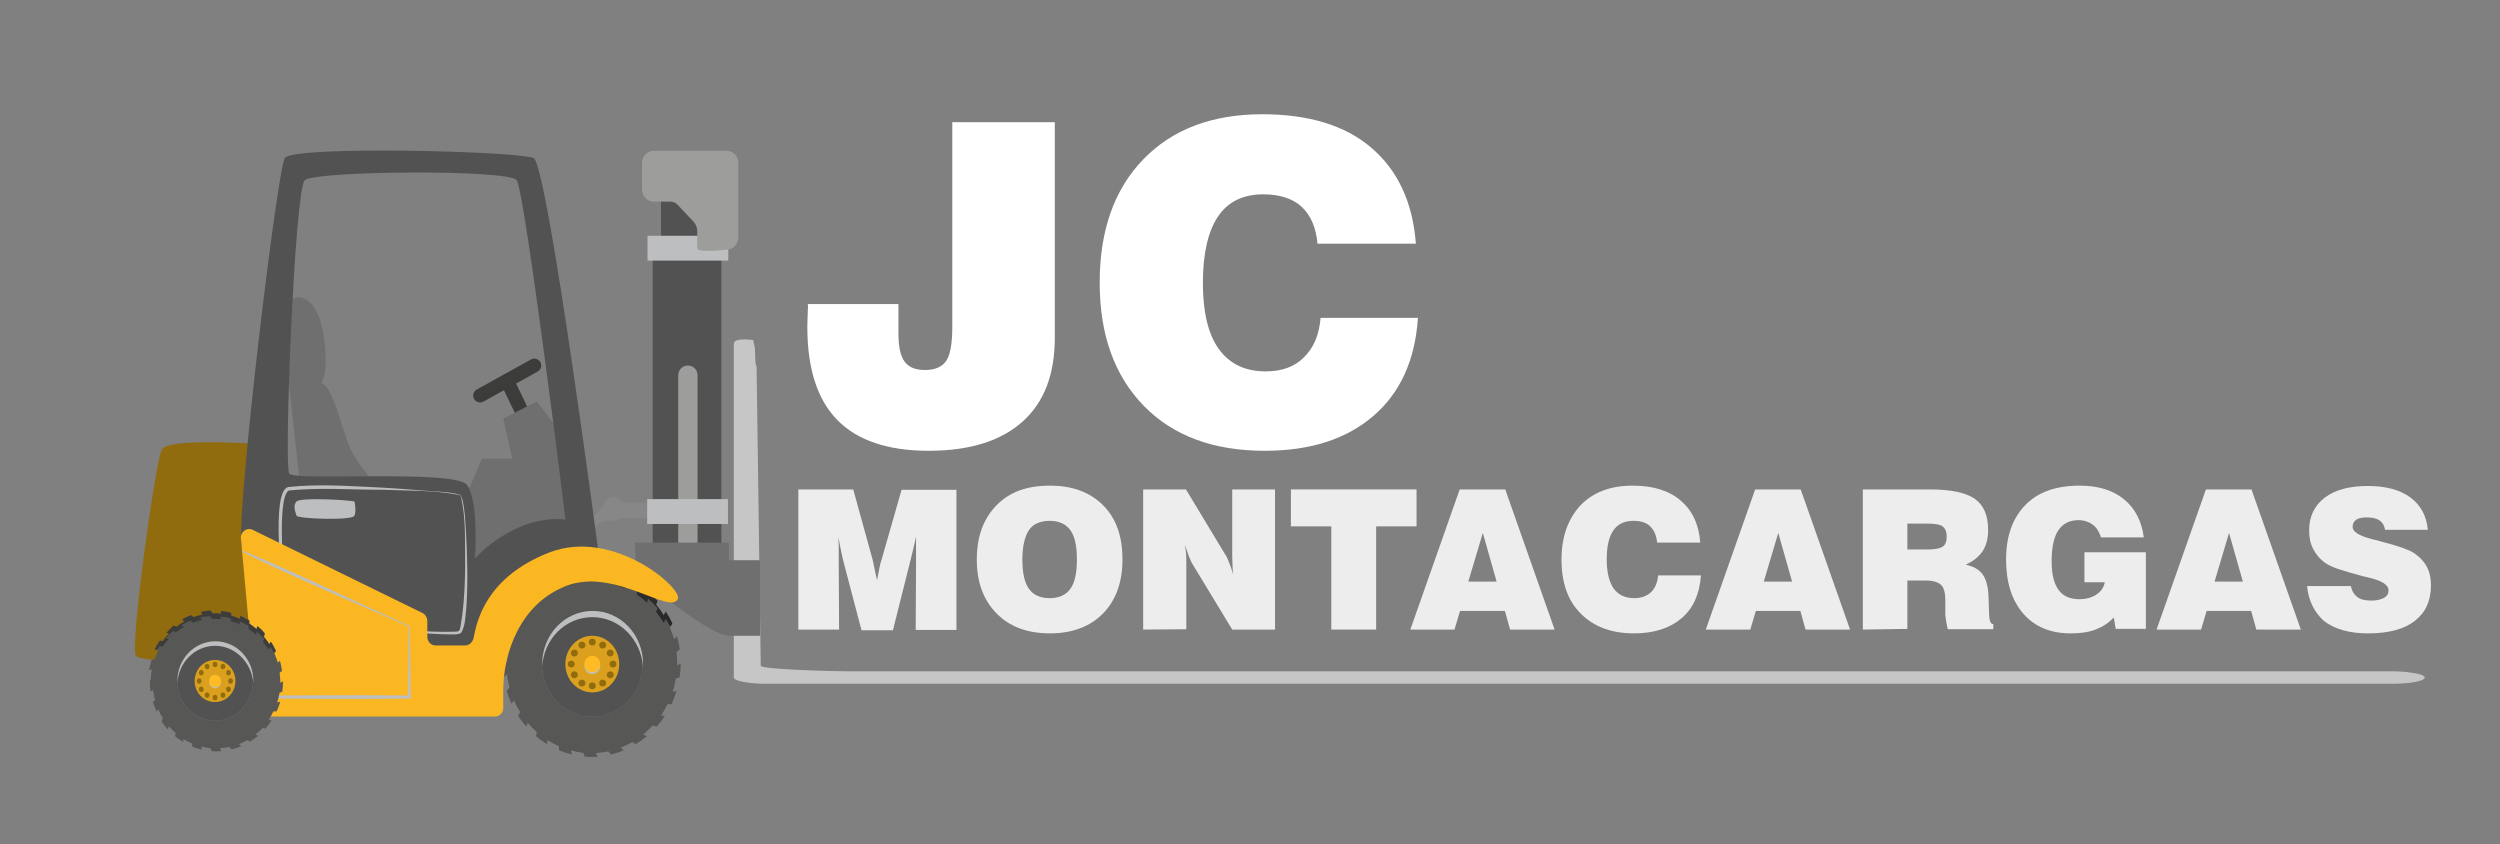 <?xml version="1.0" encoding="UTF-8"?> <svg xmlns="http://www.w3.org/2000/svg" xmlns:xlink="http://www.w3.org/1999/xlink" version="1.1" id="Capa_1" x="0px" y="0px" viewBox="0 0 724.3 244.6" style="enable-background:new 0 0 724.3 244.6;" xml:space="preserve"><rect x="0" y="0" width="724.3" height="244.6" fill="#808080" stroke="none"/> <style type="text/css"> .st0{fill:#C6C6C6;} .st1{fill:#525252;} .st2{fill:#878787;} .st3{fill:#9D9D9C;} .st4{fill:#706F6F;} .st5{fill:none;stroke:#3C3C3B;stroke-width:4;stroke-linecap:round;stroke-linejoin:round;stroke-miterlimit:10;} .st6{fill:#916C0F;} .st7{fill:#575756;} .st8{fill:#BCBEC0;} .st9{fill:#DBA11E;} .st10{fill:#FFBB23;} .st11{fill:url(#SVGID_1_);} .st12{fill:#FAB722;} .st13{clip-path:url(#SVGID_00000106839232093493066840000007409818455722816649_);} .st14{fill:#706F6F;stroke:#3C3C3B;stroke-width:4;stroke-linecap:round;stroke-linejoin:round;stroke-miterlimit:10;} .st15{fill:#3C3C3B;} .st16{fill:none;stroke:#8A8A8A;stroke-miterlimit:10;} .st17{enable-background:new ;} .st18{fill:#FFFFFF;} .st19{fill:#EDEDED;} </style> <g id="BACKGROUND"> </g> <g> <g> <path class="st0" d="M219.2,106.2l1.2,86.7c0,1,20.4,1.6,25.6,1.6h447c2,0,4,0.1,5.7,0.4l0,0c7.3,1,3.4,3.2-5.7,3.2H222.1 c-5.2,0-9.5-0.8-9.5-1.8V99.7c0-1,1-1.7,5.6-1.2l0.4,1.8C218.9,101.2,218.6,105.5,219.2,106.2z"></path> <rect x="191.5" y="55.1" class="st1" width="11.9" height="15.5"></rect> <rect x="176.8" y="145.6" class="st2" width="11.6" height="4.4"></rect> <path class="st2" d="M179.8,150.2c-0.8,0.6-1.8,0.8-2.7,0.6l0,0c-3.9-0.2-5.8,3-6.4,4.1v0c-0.2,0.7-0.6,1.3-1.2,1.7 c-1.5,1.1-3.5,0.8-4.6-0.8s-0.7-3.7,0.7-4.8c0.7-0.5,1.6-0.7,2.4-0.6l0,0c3.9,0.4,6.6-3.6,6.6-3.6l0,0c0.2-0.8,0.6-1.6,1.3-2.1 c1.5-1.1,3.5-0.8,4.6,0.8C181.6,146.9,181.3,149.1,179.8,150.2z"></path> <rect x="189.1" y="71.9" class="st1" width="19.9" height="88"></rect> <path class="st3" d="M199.3,105.9L199.3,105.9c1.5,0,2.8,1.2,2.8,2.8v50.4c0,1.5-1.2,2.8-2.8,2.8l0,0c-1.5,0-2.8-1.2-2.8-2.8 v-50.4C196.5,107.2,197.7,105.9,199.3,105.9z"></path> <path class="st4" d="M211.2,157.2v5.1h9v21.9c0,0-3.6,0-9,0s-22.6-14.4-22.6-14.4l-4.1-0.8l-0.6-11.8L211.2,157.2L211.2,157.2z"></path> <line class="st5" x1="146.9" y1="110.3" x2="152.2" y2="121.3"></line> <polygon class="st4" points="139.6,132.9 148.4,132.9 145.8,121.3 155.5,116.3 161.5,124.1 170.6,155.9 163.8,156.6 148.4,165.4 131,165.4 131,153.2 "></polygon> <path class="st4" d="M83.7,111.1c-2.4-1-2.6-22.7,1-24.5s8.1,1.7,9.3,12.2c1.1,9.8-0.7,12-1,12c3.2,1.3,5.3,10.5,7.7,17.2 c2.4,6.8,9.3,13.4,9.3,13.4l-22.4,4.9C87.6,146.4,83.7,111.6,83.7,111.1z"></path> <path class="st6" d="M46.9,130.2c1.9-3.3,25.6-1.7,25.6-1.7l6.9,62.8c0,0-38.5,1.5-40.1-1.4C37.7,187.1,45,133.5,46.9,130.2z"></path> <path class="st1" d="M82.5,45.8c2.2-3.7,68-2,72.1,0s19.2,117.3,19.2,117.3l-21.1,8.7l-9.5,15l-16,9.7c0,0-56.2-26.7-57.3-39 S80.3,49.5,82.5,45.8z M83.8,137.2c1.6,2.3,48-1.3,51.5,3.3c3.5,4.7,2.3,21.3,2.3,21.3s11.1-12.7,26.2-11.3 c0.1,0-11.8-95.3-14.1-98.3c-2.5-3.2-58.6-2.7-61.4,0C85.4,54.8,82.2,134.9,83.8,137.2z"></path> <g> <path class="st7" d="M146.9,191.7c0-1.3,0.1-2.6,0.4-3.9l-1.1,0.4c0.2-1.3,0.5-2.6,0.9-3.9l1.1-0.2c0.4-1.2,0.9-2.4,1.4-3.6 l-1.2,0c0.6-1.2,1.2-2.4,1.9-3.5l1.1,0.1c0.7-1.1,1.5-2,2.4-3l-1.1-0.3c0.9-1,1.8-1.9,2.8-2.7l1.1,0.5c1-0.8,2-1.5,3.1-2.1 l-1-0.7c1.1-0.7,2.3-1.3,3.5-1.7l0.9,0.8c1.1-0.4,2.3-0.8,3.6-1.1l-0.8-0.9c1.2-0.3,2.5-0.5,3.8-0.6l0.6,1c0.4,0,0.8,0,1.2,0 c0.8,0,1.6,0,2.4,0.1l-0.4-1.1c1.3,0.1,2.6,0.3,3.8,0.6l0.3,1.2c1.2,0.3,2.4,0.7,3.5,1.2l-0.1-1.2c1.2,0.5,2.4,1.1,3.5,1.8 l-0.1,1.2c1.1,0.7,2.1,1.4,3,2.3l0.2-1.2c1,0.8,1.9,1.8,2.8,2.8l-0.4,1.1c0.8,1,1.6,2,2.2,3.1l0.6-1.1c0.7,1.1,1.4,2.3,1.9,3.5 l-0.7,1c0.5,1.2,0.9,2.4,1.3,3.6l0.8-0.9c0.4,1.3,0.7,2.6,0.8,3.9l-0.9,0.7c0.1,1.1,0.2,2.1,0.2,3.3c0,0.2,0,0.4,0,0.6l1-0.6 c0,1.4-0.1,2.7-0.3,4l-1.1,0.4c-0.2,1.3-0.5,2.5-0.9,3.8l1.1-0.2c-0.4,1.3-0.9,2.5-1.4,3.8l-1.2,0c-0.6,1.1-1.2,2.3-1.9,3.3 l1.1,0.1c-0.7,1.1-1.5,2.2-2.4,3.1l-1.1-0.3c-0.9,0.9-1.8,1.8-2.8,2.6l1.1,0.5c-1,0.8-2.1,1.6-3.2,2.3l-1-0.6 c-1.1,0.6-2.2,1.2-3.4,1.6l0.9,0.8c-1.2,0.5-2.4,0.9-3.7,1.2l-0.7-0.9c-1.2,0.2-2.4,0.4-3.7,0.5l0.6,1c-0.6,0.1-1.3,0.1-1.9,0.1 c-0.6,0-1.3,0-1.9-0.1l-0.4-1.1c-1.2-0.1-2.5-0.4-3.6-0.7l0.3,1.2c-1.2-0.3-2.5-0.7-3.7-1.2l-0.1-1.2c-1.1-0.5-2.2-1.1-3.3-1.8 l-0.1,1.2c-1.1-0.7-2.2-1.4-3.2-2.3l0.2-1.2c-0.9-0.8-1.8-1.7-2.6-2.7l-0.4,1.1c-0.9-1-1.7-2-2.4-3.1l0.6-1.1 c-0.7-1.1-1.3-2.2-1.8-3.4l-0.7,1c-0.6-1.2-1-2.5-1.4-3.8l0.8-0.9c-0.3-1.2-0.6-2.5-0.7-3.8l-0.9,0.7c-0.2-1.3-0.3-2.7-0.3-4.1 v-0.1L146.9,191.7z M171.6,207.7c8.1,0,14.6-6.9,14.6-15.3c0-8.4-6.5-15.3-14.6-15.3s-14.6,6.9-14.6,15.3 S163.5,207.7,171.6,207.7z"></path> <ellipse class="st1" cx="171.6" cy="192.4" rx="14.6" ry="15.3"></ellipse> <path class="st8" d="M171.6,178.8c-7.8,0-14.1,6.4-14.5,14.4c0-0.3,0-0.6,0-0.9c0-8.4,6.5-15.3,14.6-15.3s14.6,6.9,14.6,15.3 c0,0.3,0,0.6,0,0.9C185.7,185.2,179.4,178.8,171.6,178.8z"></path> <ellipse class="st9" cx="171.6" cy="192.4" rx="7.8" ry="8.2"></ellipse> <ellipse class="st8" cx="171.6" cy="192.9" rx="2.3" ry="2.4"></ellipse> <g> <ellipse class="st6" cx="171.6" cy="186" rx="1" ry="1"></ellipse> <ellipse class="st6" cx="171.6" cy="198.7" rx="1" ry="1"></ellipse> </g> <g> <ellipse class="st6" cx="174.6" cy="186.9" rx="1" ry="1"></ellipse> <ellipse class="st6" cx="168.6" cy="197.9" rx="1" ry="1"></ellipse> </g> <g> <ellipse class="st6" cx="176.8" cy="189.2" rx="1" ry="1"></ellipse> <ellipse class="st6" cx="166.4" cy="195.5" rx="1" ry="1"></ellipse> </g> <g> <ellipse class="st6" cx="168.6" cy="186.9" rx="1" ry="1"></ellipse> <ellipse class="st6" cx="174.6" cy="197.9" rx="1" ry="1"></ellipse> </g> <g> <ellipse class="st6" cx="166.4" cy="189.2" rx="1" ry="1"></ellipse> <ellipse class="st6" cx="176.8" cy="195.5" rx="1" ry="1"></ellipse> </g> <g> <ellipse class="st6" cx="177.6" cy="192.4" rx="1" ry="1"></ellipse> <ellipse class="st6" cx="165.5" cy="192.4" rx="1" ry="1"></ellipse> </g> <ellipse class="st10" cx="171.6" cy="192.4" rx="2.3" ry="2.4"></ellipse> <linearGradient id="SVGID_1_" gradientUnits="userSpaceOnUse" x1="827.375" y1="754.468" x2="827.375" y2="832.337" gradientTransform="matrix(-0.953 0 0 1 960.435 -595.89)"> <stop offset="0" style="stop-color:#363636"></stop> <stop offset="1" style="stop-color:#000000"></stop> </linearGradient> <path class="st11" d="M192.3,180.4c-0.7-1.1-1.4-2.1-2.2-3.1l0.4-1.1c-0.9-1-1.8-1.9-2.8-2.8l-0.2,1.2c-0.9-0.8-1.9-1.6-3-2.3 l0.1-1.2c-1.1-0.7-2.3-1.3-3.5-1.8l0.1,1.2c-1.1-0.5-2.3-0.9-3.5-1.2l-0.3-1.2c-1.2-0.3-2.5-0.5-3.8-0.6l0.4,1.1 c-0.8-0.1-1.6-0.1-2.4-0.1c-0.4,0-0.8,0-1.2,0l-0.6-1c-1.3,0.1-2.6,0.3-3.8,0.6l0.8,0.9c-1.2,0.3-2.4,0.6-3.6,1.1l-0.9-0.8 c-1.2,0.5-2.4,1.1-3.5,1.7l1,0.7c-1.1,0.6-2.1,1.3-3.1,2.1l-1.1-0.5c-1,0.8-1.9,1.8-2.8,2.7l1.1,0.3c-0.9,0.9-1.7,1.9-2.4,3 l-1.1-0.1c-0.3,0.4-0.6,0.9-0.8,1.4l-1.1,0c0.6-1.2,1.2-2.4,1.9-3.5l1.1,0.1c0.7-1.1,1.5-2,2.4-3l-1.1-0.3c0.9-1,1.8-1.9,2.8-2.7 l1.1,0.5c1-0.8,2-1.5,3.1-2.1l-1-0.7c1.1-0.7,2.3-1.3,3.5-1.7l0.9,0.8c1.1-0.4,2.3-0.8,3.6-1.1l-0.8-0.9c1.2-0.3,2.5-0.5,3.8-0.6 l0.6,1c0.4,0,0.8,0,1.2,0c0.8,0,1.6,0,2.4,0.1l-0.4-1.1c1.3,0.1,2.6,0.3,3.8,0.6l0.3,1.2c1.2,0.3,2.4,0.7,3.5,1.2l-0.1-1.2 c1.2,0.5,2.4,1.1,3.5,1.8l-0.1,1.2c1.1,0.7,2.1,1.4,3,2.3l0.2-1.2c1,0.8,1.9,1.8,2.8,2.8l-0.4,1.1c0.8,1,1.6,2,2.2,3.1l0.6-1.1 c0.7,1.1,1.4,2.3,1.9,3.5l-0.6,0.9c-0.4-0.8-0.8-1.5-1.3-2.3L192.3,180.4z"></path> </g> <g> <path class="st8" d="M133.2,143.3c0.4,0.3,0.5,0.8,0.7,1.2c0.8,3.1,0.9,6.4,1.1,9.6c0.4,7.4,0.6,14.8,0.1,22.1 c-0.3,2.3-0.2,4.8-1.4,7c-0.4,0.5-1,0.5-1.6,0.6c-12,0.1-23.9-2.1-35.8-3.6c-4.3-0.8-8.9-1-12.9-2.7c-0.1-0.1-0.3-0.3-0.3-0.4 c-0.4-1-0.5-2.1-0.7-3.1c-0.8-4.7-3.9-31.8,1.1-32.9c9.3-1,18.5-0.2,27.7,0.2c3.7,0.2,7.4,0.5,11,0.8 C125.4,142.4,130.1,142.4,133.2,143.3L133.2,143.3z M133.1,143.4c-7.2-1.4-14.7-1.2-22-1.5c-9.1,0-18.4-0.7-27.4,0.2 c-3.7,1.9-1.4,27.1-0.7,31.8c0.2,1,0.3,2,0.6,3c0.1,0.2,0.4,0.3,0.7,0.4c7.4,2.3,15.3,3.1,23,4.1c8.2,0.9,16.5,1.9,24.7,1.6 c0.4,0,0.9-0.1,1-0.3c0.2-0.2,0.3-0.7,0.4-1.1c1.6-9,1.4-18.3,1.3-27.4c-0.1-3.2-0.3-6.4-1-9.6 C133.6,144.1,133.5,143.6,133.1,143.4L133.1,143.4z"></path> </g> <path class="st12" d="M196.4,173.5c-2.1,4.8-18.1-8.9-31.9-3.9s-18.7,19.7-18.7,30.4v5.1c0,1.4-1.1,2.5-2.4,2.5H76.7 c-1.2,0-2.3-1-2.4-2.3L69.8,156c-0.2-1.9,1.7-3.3,3.4-2.5l49.2,24.1c0.8,0.4,1.4,1.3,1.4,2.3v4.6c0,1.4,1.1,2.5,2.4,2.5h8.6 c1.1,0,2.1-0.9,2.4-2.1c0.9-4.8,3.5-17.7,22.1-24.9C177.9,153,197.8,170.5,196.4,173.5z"></path> <g> <g> <g> <defs> <path id="SVGID_00000098196271238545497990000011463402834613152685_" d="M196.4,173.5c-2.1,4.8-18.1-8.9-31.9-3.9 s-18.7,19.7-18.7,30.4v5.1c0,1.4-1.1,2.5-2.4,2.5H76.7c-1.2,0-2.3-1-2.4-2.3L69.8,156c-0.2-1.9,1.7-3.3,3.4-2.5l49.2,24.1 c0.8,0.4,1.4,1.3,1.4,2.3v4.6c0,1.4,1.1,2.5,2.4,2.5h8.6c1.1,0,2.1-0.9,2.4-2.1c0.9-4.8,3.5-17.7,22.1-24.9 C177.9,153,197.8,170.5,196.4,173.5z"></path> </defs> <clipPath id="SVGID_00000116922764447868381200000015168600575289055116_"> <use xlink:href="#SVGID_00000098196271238545497990000011463402834613152685_" style="overflow:visible;"></use> </clipPath> <g style="clip-path:url(#SVGID_00000116922764447868381200000015168600575289055116_);"> <path class="st8" d="M66.1,157.8c17.8,7.2,35.1,15.7,52.6,23.6l0.1,0v0.1c0,6.8,0.2,13.6,0.2,20.5v0.4h-0.4 c-17.9,0.2-38.4,0.1-56.3-0.4c12.7-0.7,29.2-0.5,42.2-0.6l14.1,0.1l-0.4,0.4c0.2-6.6,0-14.4,0.3-20.3 C101.1,173.8,82.9,166.5,66.1,157.8L66.1,157.8z"></path> </g> </g> </g> </g> <line class="st14" x1="154.8" y1="105.9" x2="139.1" y2="114.6"></line> <path class="st8" d="M102.7,145.3c-1.2-0.4-15.6-1.3-16.8,0s-0.2,3.2,0,4.1s16.2,1.5,16.8,0S102.7,145.3,102.7,145.3z"></path> <g> <path class="st7" d="M43.7,196.8c0-1,0.1-1.9,0.3-2.9l-0.8,0.3c0.2-1,0.4-2,0.7-3l0.9-0.2c0.3-0.9,0.7-1.8,1.1-2.7l-0.9,0 c0.4-0.9,0.9-1.8,1.5-2.6l0.9,0.1c0.5-0.8,1.1-1.5,1.8-2.2l-0.8-0.2c0.7-0.7,1.4-1.4,2.1-2.1l0.8,0.4c0.7-0.6,1.5-1.1,2.3-1.6 l-0.7-0.5c0.8-0.5,1.7-0.9,2.6-1.3l0.7,0.6c0.9-0.3,1.8-0.6,2.7-0.8l-0.6-0.7c0.9-0.2,1.9-0.4,2.9-0.4l0.5,0.8c0.3,0,0.6,0,0.9,0 c0.6,0,1.2,0,1.8,0.1l-0.3-0.8c1,0.1,1.9,0.2,2.9,0.5l0.2,0.9c0.9,0.2,1.8,0.6,2.6,0.9l-0.1-0.9c0.9,0.4,1.8,0.8,2.6,1.3l0,0.9 c0.8,0.5,1.5,1.1,2.2,1.7l0.2-0.9c0.8,0.6,1.5,1.3,2.1,2.1l-0.3,0.9c0.6,0.7,1.2,1.5,1.7,2.3l0.4-0.8c0.5,0.8,1,1.7,1.4,2.6 l-0.5,0.7c0.4,0.9,0.7,1.8,1,2.7l0.6-0.6c0.3,1,0.5,2,0.6,3l-0.7,0.5c0.1,0.8,0.2,1.6,0.2,2.4c0,0.1,0,0.3,0,0.5l0.8-0.4 c0,1-0.1,2-0.2,3l-0.8,0.3c-0.2,1-0.4,1.9-0.7,2.8l0.9-0.2c-0.3,1-0.6,1.9-1.1,2.8l-0.9,0c-0.4,0.9-0.9,1.7-1.4,2.5l0.9,0.1 c-0.5,0.8-1.2,1.6-1.8,2.4l-0.8-0.2c-0.7,0.7-1.3,1.3-2.1,1.9l0.8,0.4c-0.8,0.6-1.6,1.2-2.4,1.7l-0.7-0.5 c-0.8,0.5-1.7,0.9-2.5,1.2l0.7,0.6c-0.9,0.4-1.8,0.7-2.8,0.9l-0.6-0.7c-0.9,0.2-1.8,0.3-2.8,0.4l0.5,0.8c-0.5,0-1,0.1-1.4,0.1 c-0.5,0-1,0-1.5-0.1l-0.3-0.8c-0.9-0.1-1.8-0.3-2.7-0.5l0.2,0.9c-0.9-0.2-1.9-0.5-2.8-0.9l-0.1-0.9c-0.9-0.4-1.7-0.8-2.5-1.3 l0,0.9c-0.8-0.5-1.6-1.1-2.4-1.7l0.2-0.9c-0.7-0.6-1.4-1.3-2-2l-0.3,0.9c-0.7-0.7-1.3-1.5-1.8-2.4l0.4-0.8 c-0.5-0.8-1-1.7-1.3-2.6l-0.5,0.7c-0.4-0.9-0.8-1.9-1.1-2.8l0.6-0.6c-0.2-0.9-0.4-1.9-0.6-2.9l-0.7,0.5c-0.1-1-0.2-2-0.2-3.1 v-0.1L43.7,196.8z M62.3,208.8c6.1,0,11-5.1,11-11.5s-4.9-11.5-11-11.5s-11,5.1-11,11.5S56.2,208.8,62.3,208.8z"></path> <ellipse class="st1" cx="62.3" cy="197.3" rx="11" ry="11.5"></ellipse> <path class="st8" d="M62.3,187.1c-5.8,0-10.6,4.8-10.9,10.8c0-0.2,0-0.4,0-0.6c0-6.4,4.9-11.5,11-11.5s11,5.1,11,11.5 c0,0.2,0,0.4,0,0.6C72.9,191.9,68.1,187.1,62.3,187.1z"></path> <ellipse class="st9" cx="62.3" cy="197.3" rx="5.9" ry="6.1"></ellipse> <ellipse class="st8" cx="62.3" cy="197.6" rx="1.7" ry="1.8"></ellipse> <g> <ellipse class="st6" cx="62.3" cy="192.5" rx="0.7" ry="0.8"></ellipse> <ellipse class="st6" cx="62.3" cy="202.1" rx="0.7" ry="0.8"></ellipse> </g> <g> <ellipse class="st6" cx="64.6" cy="193.1" rx="0.7" ry="0.8"></ellipse> <ellipse class="st6" cx="60" cy="201.4" rx="0.7" ry="0.8"></ellipse> </g> <g> <ellipse class="st6" cx="66.2" cy="194.9" rx="0.7" ry="0.8"></ellipse> <ellipse class="st6" cx="58.3" cy="199.7" rx="0.7" ry="0.8"></ellipse> </g> <g> <ellipse class="st6" cx="60" cy="193.1" rx="0.7" ry="0.8"></ellipse> <ellipse class="st6" cx="64.6" cy="201.4" rx="0.7" ry="0.8"></ellipse> </g> <g> <ellipse class="st6" cx="58.3" cy="194.9" rx="0.7" ry="0.8"></ellipse> <ellipse class="st6" cx="66.2" cy="199.7" rx="0.7" ry="0.8"></ellipse> </g> <g> <ellipse class="st6" cx="66.8" cy="197.3" rx="0.7" ry="0.8"></ellipse> <ellipse class="st6" cx="57.7" cy="197.3" rx="0.7" ry="0.8"></ellipse> </g> <ellipse class="st10" cx="62.3" cy="197.3" rx="1.7" ry="1.8"></ellipse> <path class="st15" d="M77.9,188.3c-0.5-0.8-1.1-1.6-1.7-2.3l0.3-0.9c-0.7-0.7-1.4-1.4-2.1-2.1l-0.2,0.9c-0.7-0.6-1.5-1.2-2.2-1.7 l0-0.9c-0.8-0.5-1.7-0.9-2.6-1.3l0.1,0.9c-0.8-0.4-1.7-0.7-2.6-0.9l-0.2-0.9c-0.9-0.2-1.9-0.4-2.9-0.5l0.3,0.8 c-0.6-0.1-1.2-0.1-1.8-0.1c-0.3,0-0.6,0-0.9,0l-0.5-0.8c-1,0.1-1.9,0.2-2.9,0.4l0.6,0.7c-0.9,0.2-1.8,0.5-2.7,0.8l-0.7-0.6 c-0.9,0.4-1.8,0.8-2.6,1.3l0.7,0.5c-0.8,0.5-1.6,1-2.3,1.6l-0.8-0.4c-0.8,0.6-1.5,1.3-2.1,2.1l0.8,0.2c-0.7,0.7-1.2,1.4-1.8,2.2 l-0.9-0.1c-0.2,0.3-0.4,0.7-0.6,1l-0.8,0c0.4-0.9,0.9-1.8,1.5-2.6l0.9,0.1c0.5-0.8,1.1-1.5,1.8-2.2l-0.8-0.2 c0.7-0.7,1.4-1.4,2.1-2.1l0.8,0.4c0.7-0.6,1.5-1.1,2.3-1.6l-0.7-0.5c0.8-0.5,1.7-0.9,2.6-1.3l0.7,0.6c0.9-0.3,1.8-0.6,2.7-0.8 l-0.6-0.7c0.9-0.2,1.9-0.4,2.9-0.4l0.5,0.8c0.3,0,0.6,0,0.9,0c0.6,0,1.2,0,1.8,0.1l-0.3-0.8c1,0.1,1.9,0.2,2.9,0.5l0.2,0.9 c0.9,0.2,1.8,0.6,2.6,0.9l-0.1-0.9c0.9,0.4,1.8,0.8,2.6,1.3l0,0.9c0.8,0.5,1.5,1.1,2.2,1.7l0.2-0.9c0.8,0.6,1.5,1.3,2.1,2.1 l-0.3,0.9c0.6,0.7,1.2,1.5,1.7,2.3l0.4-0.8c0.5,0.8,1,1.7,1.4,2.6l-0.5,0.6c-0.3-0.6-0.6-1.2-1-1.7L77.9,188.3z"></path> </g> <g> <g> <path class="st16" d="M258.2,140.4"></path> </g> </g> <rect x="187.5" y="144.6" class="st8" width="23.4" height="7.2"></rect> <rect x="187.6" y="68.3" class="st8" width="23.4" height="7.2"></rect> <path class="st3" d="M213.9,47.2v21.6c0,1.8-1.3,3.3-3,3.5c-3.5,0.4-8.9,0.8-8.9-0.4v-5.1c0-0.9-0.4-1.8-1-2.5l-4.6-4.9 c-0.6-0.7-1.5-1-2.4-1h-4.6c-1.9,0-3.4-1.6-3.4-3.5v-7.7c0-1.9,1.5-3.5,3.4-3.5h21.1C212.4,43.7,213.9,45.2,213.9,47.2z"></path> </g> </g> <g class="st17"> <path class="st18" d="M234,88.1h26.3v8.6c0,3.8,0.6,6.5,1.8,8.1s3.1,2.4,5.9,2.4c2.9,0,4.9-0.9,6.1-2.6c1.2-1.7,1.8-5,1.8-9.9V35.4 h29.7v62.4c0,10.7-3.1,18.8-9.4,24.4s-15.3,8.4-27.2,8.4c-11.8,0-20.6-3-26.4-8.9c-5.8-5.9-8.7-14.9-8.7-27c0-1.3,0.1-3.4,0.2-6.2 L234,88.1L234,88.1z"></path> <path class="st18" d="M382.6,92.1h28.2c-0.8,12.2-5.1,21.7-12.9,28.4s-18.2,10.1-31.5,10.1c-14.8,0-26.5-4.3-35-13 c-8.5-8.7-12.8-20.6-12.8-35.7c0-15.1,4.2-27,12.6-35.7c8.4-8.7,19.9-13.1,34.5-13.1c13.4,0,24,3.2,31.6,9.7s12,15.7,12.9,27.8 h-28.5c-0.4-4.7-2-8.3-4.6-10.7c-2.6-2.4-6.4-3.6-11.1-3.6c-5.8,0-10.2,2.1-13.1,6.4c-2.9,4.3-4.4,10.7-4.4,19.3 c0,8.4,1.5,14.8,4.6,19.1s7.6,6.5,13.6,6.5c4.6,0,8.3-1.3,11-4C380.6,100.8,382.2,97,382.6,92.1z"></path> </g> <g class="st17"> <path class="st19" d="M243.1,182.4h-11.8v-40.6h15.9l5.6,20.3c0.1,0.3,0.2,0.9,0.4,1.9s0.5,2.3,0.9,4.1c0.3-1.4,0.5-2.6,0.7-3.6 s0.4-1.8,0.6-2.3l5.8-20.3h15.9v40.6h-11.8l0.1-20c0-1.2,0-2.4,0-3.5s0-2.3,0-3.6c-0.4,2.1-1,4.4-1.6,6.9l-0.1,0.4l-5,19.9h-9.1 l-5.1-19.4c-0.2-0.9-0.5-1.9-0.7-3s-0.6-2.7-0.9-4.6c0.1,1.8,0.1,3.2,0.1,4.5c0,1.2,0,2.2,0,3L243.1,182.4L243.1,182.4z"></path> <path class="st19" d="M283,162.1c0-6.6,1.9-11.8,5.7-15.7s8.9-5.7,15.5-5.7c6.5,0,11.6,1.9,15.4,5.7s5.6,9,5.6,15.7 c0,6.6-1.9,11.8-5.6,15.6s-8.9,5.8-15.4,5.8c-6.5,0-11.7-1.9-15.5-5.8S283,168.7,283,162.1z M296.2,162.1c0,3.8,0.6,6.7,1.9,8.5 s3.3,2.7,6,2.7c2.7,0,4.7-0.9,6-2.7s1.9-4.6,1.9-8.5c0-3.9-0.6-6.7-1.9-8.5s-3.3-2.7-6-2.7c-2.7,0-4.8,0.9-6,2.7 S296.2,158.3,296.2,162.1z"></path> <path class="st19" d="M331.2,182.4v-40.6h12.4l11.4,18.9c0.4,0.5,0.7,1.3,1.1,2.3s0.8,2.1,1.2,3.5c-0.1-0.7-0.2-1.5-0.2-2.4 c0-0.9-0.1-1.9-0.1-3.1v-19.2h12.4v40.6H357l-11.4-18.8c-0.4-0.6-0.7-1.3-1.1-2.3s-0.8-2.2-1.2-3.5c0.1,0.7,0.2,1.5,0.3,2.2 s0.1,1.9,0.1,3.3v19L331.2,182.4L331.2,182.4z"></path> <path class="st19" d="M385.7,182.4v-29.9H374v-10.7h36.4v10.7h-11.7v29.9H385.7z"></path> <path class="st19" d="M408.6,182.4l14.3-40.6h13.2l14.3,40.6h-12.9l-1.5-5.4H423l-1.6,5.4H408.6z M425.4,168.5h8.2l-4-14.1 L425.4,168.5z"></path> <path class="st19" d="M480.4,166.7h12.4c-0.4,5.4-2.2,9.5-5.6,12.4s-8,4.4-13.8,4.4c-6.5,0-11.6-1.9-15.4-5.7s-5.6-9-5.6-15.7 c0-6.6,1.9-11.8,5.5-15.7c3.7-3.8,8.7-5.7,15.1-5.7c5.9,0,10.5,1.4,13.9,4.3s5.3,6.9,5.7,12.2h-12.5c-0.2-2.1-0.9-3.6-2-4.7 s-2.8-1.6-4.9-1.6c-2.5,0-4.5,0.9-5.8,2.8s-1.9,4.7-1.9,8.4c0,3.7,0.7,6.5,2,8.4c1.4,1.9,3.4,2.8,6,2.8c2,0,3.6-0.6,4.8-1.7 C479.5,170.5,480.2,168.8,480.4,166.7z"></path> <path class="st19" d="M494.2,182.4l14.3-40.6h13.2l14.3,40.6h-12.9l-1.5-5.4h-12.9l-1.6,5.4H494.2z M511,168.5h8.2l-4-14.1 L511,168.5z"></path> <path class="st19" d="M539.7,182.4v-40.6h19.4c6.1,0,10.4,0.9,13,2.7c2.6,1.8,3.9,4.8,3.9,9c0,2.5-0.5,4.5-1.6,6.2 c-1.1,1.6-2.7,2.9-4.9,3.9c2.3,0.5,3.9,1.4,4.9,2.8c1,1.4,1.6,3.5,1.7,6.2l0.2,5.6c0,0,0,0.1,0,0.1c0.1,1.6,0.4,2.5,1.2,2.5v1.5 h-13.2c-0.2-1-0.4-1.8-0.5-2.6s-0.2-1.3-0.2-1.7v-4.1c0-2.1-0.4-3.6-1.2-4.4s-2.3-1.3-4.3-1.3h-5.5v14L539.7,182.4L539.7,182.4z M552.6,159.2h5.9c2.1,0,3.5-0.3,4.3-0.8s1.2-1.5,1.2-2.9c0-1.4-0.4-2.4-1.2-3s-2.3-0.8-4.6-0.8h-5.6V159.2z"></path> <path class="st19" d="M613,182.4l-0.6-3.5c-1.5,1.6-3.2,2.7-5.3,3.5c-2.1,0.8-4.5,1.1-7.2,1.1c-5.8,0-10.4-1.9-13.7-5.7 s-5-9-5-15.7c0-6.8,1.9-12,5.6-15.8s9-5.6,15.7-5.6c5.3,0,9.6,1.3,12.8,3.9s5.2,6.3,5.8,11.1h-12.4c-0.5-1.6-1.3-2.9-2.4-3.7 s-2.5-1.3-4.1-1.3c-2.6,0-4.6,1-5.9,3s-1.9,5-1.9,9c0,3.7,0.7,6.4,2,8.2s3.3,2.7,6,2.7c1.9,0,3.5-0.4,4.9-1.3s2.2-2.1,2.5-3.6h-5.9 v-8.7h17.8v22.2H613z"></path> <path class="st19" d="M624.8,182.4l14.3-40.6h13.2l14.3,40.6h-12.9l-1.5-5.4h-12.9l-1.6,5.4H624.8z M641.6,168.5h8.2l-4-14.1 L641.6,168.5z"></path> <path class="st19" d="M668.4,169.8h12.7c0.3,1.5,1,2.5,1.9,3.2s2.3,1,4.1,1c1.5,0,2.7-0.3,3.6-0.8c0.9-0.5,1.3-1.2,1.3-2.2 c0-1.5-1.8-2.7-5.5-3.6c-0.7-0.2-1.3-0.3-1.7-0.4c-3-0.8-5.4-1.5-7.2-2.1s-3.1-1.2-3.9-1.8c-1.6-1.1-2.7-2.5-3.5-4 s-1.2-3.3-1.2-5.4c0-4,1.5-7.2,4.5-9.5s7.2-3.4,12.5-3.4c5.2,0,9.3,1.1,12.3,3.3c3,2.2,4.7,5.3,5.1,9.4h-12.4 c-0.2-1.2-0.7-2.1-1.6-2.7c-0.8-0.6-2.1-0.9-3.7-0.9c-1.4,0-2.4,0.2-3.1,0.7s-1,1.2-1,2.1c0,1.3,1.8,2.5,5.3,3.4 c0.3,0.1,0.5,0.2,0.7,0.2c0.5,0.1,1.3,0.3,2.3,0.6c4.7,1.2,7.8,2.3,9.3,3.2c1.8,1.2,3.1,2.6,3.9,4.1s1.2,3.3,1.2,5.4 c0,4.5-1.6,7.9-4.7,10.3s-7.6,3.6-13.5,3.6c-5.4,0-9.7-1.2-12.8-3.6C670.6,177.5,668.8,174.1,668.4,169.8z"></path> </g> </svg> 